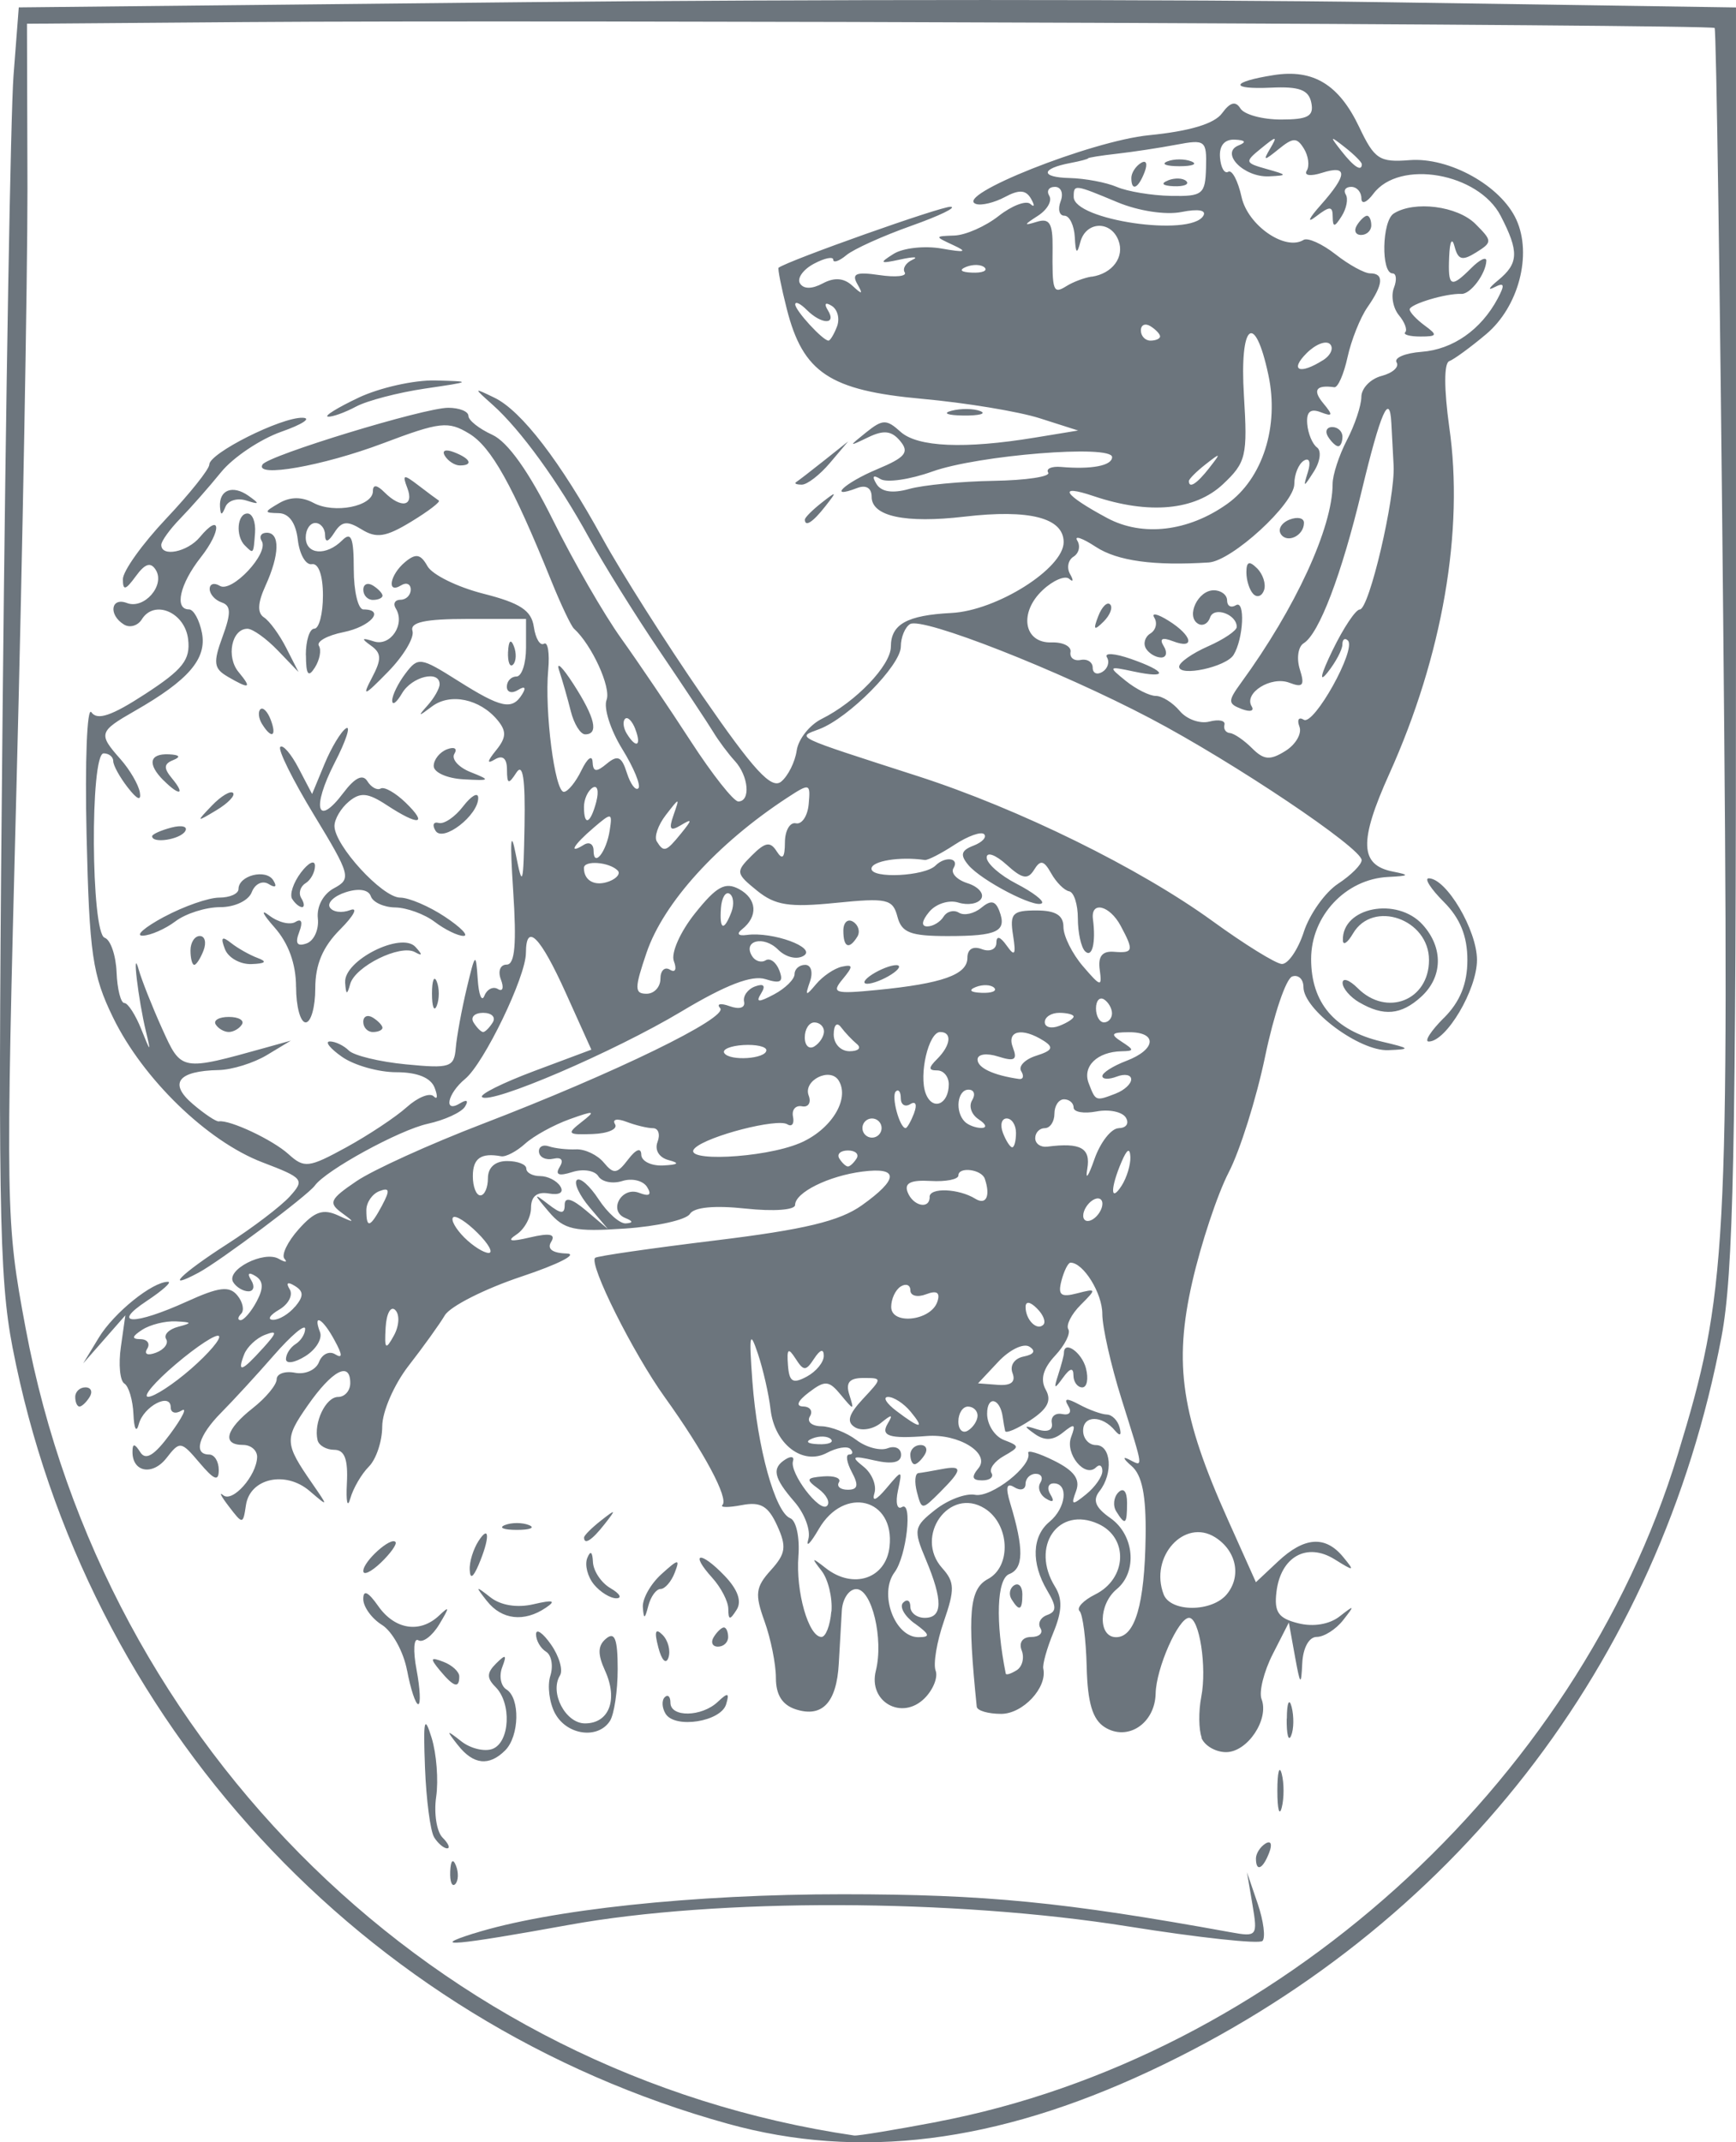 <?xml version="1.0" encoding="UTF-8" standalone="no"?>
<!-- Created with Inkscape (http://www.inkscape.org/) -->

<svg
   xmlns:dc="http://purl.org/dc/elements/1.1/"
   xmlns:cc="http://creativecommons.org/ns#"
   xmlns:rdf="http://www.w3.org/1999/02/22-rdf-syntax-ns#"
   xmlns:svg="http://www.w3.org/2000/svg"
   xmlns="http://www.w3.org/2000/svg"
   xmlns:sodipodi="http://sodipodi.sourceforge.net/DTD/sodipodi-0.dtd"
   xmlns:inkscape="http://www.inkscape.org/namespaces/inkscape"
   width="10.16mm"
   height="12.535mm"
   viewBox="0 0 36 44.416"
   id="svg4770"
   version="1.1"
   inkscape:version="0.91 r13725"
   sodipodi:docname="ic-ratmerice.svg">
  <defs
     id="defs4772" />
  <sodipodi:namedview
     id="base"
     pagecolor="#ffffff"
     bordercolor="#666666"
     borderopacity="1.0"
     inkscape:pageopacity="0.0"
     inkscape:pageshadow="2"
     inkscape:zoom="0.35"
     inkscape:cx="1195.8572"
     inkscape:cy="-989.22048"
     inkscape:document-units="px"
     inkscape:current-layer="layer1"
     showgrid="false"
     fit-margin-top="0"
     fit-margin-left="0"
     fit-margin-right="0"
     fit-margin-bottom="0"
     inkscape:window-width="1920"
     inkscape:window-height="1017"
     inkscape:window-x="-8"
     inkscape:window-y="-8"
     inkscape:window-maximized="1" />
  <g
     inkscape:label="Vrstva 1"
     inkscape:groupmode="layer"
     id="layer1"
     transform="translate(2078,501.274)">
    <path
       style="fill:#6c757d;fill-opacity:1"
       d="m -2062.906,-457.242 c -7.585,-2.101 -13.331,-8.336 -14.834,-16.094 -0.283,-1.46 -0.308,-3.077 -0.205,-13.31 0.064,-6.406 0.166,-12.284 0.225,-13.061 l 0.109,-1.414 10.489,-0.108 c 5.769,-0.06 13.781,-0.059 17.805,2e-4 l 7.317,0.109 0,12.989 c 0,10.759 -0.052,13.261 -0.301,14.576 -1.288,6.789 -5.567,12.281 -11.861,15.223 -3.192,1.492 -6.021,1.845 -8.744,1.09 z m 4.33,-0.039 c 7.006,-1.329 13.271,-6.969 15.368,-13.835 1.025,-3.356 1.069,-4.152 0.943,-17.297 -0.064,-6.721 -0.144,-12.247 -0.178,-12.281 -0.074,-0.074 -24.084,-0.171 -30.468,-0.122 l -4.53,0.034 0.01,3.435 c 0,1.889 -0.1,7.466 -0.228,12.394 -0.228,8.79 -0.224,9.002 0.189,11.212 1.636,8.748 8.537,15.473 17.185,16.743 0.07,0.01 0.841,-0.117 1.714,-0.282 z m -9.606,-3.904 c 1.572,-0.497 4.568,-0.816 7.665,-0.815 2.956,9.9e-4 4.584,0.16 8.035,0.787 0.55,0.1 0.565,0.081 0.455,-0.57 l -0.114,-0.673 0.222,0.65 c 0.122,0.358 0.166,0.706 0.099,0.774 -0.068,0.068 -1.323,-0.068 -2.79,-0.302 -3.615,-0.576 -8.522,-0.589 -11.598,-0.03 -2.34,0.425 -2.923,0.478 -1.975,0.178 z m -0.482,-1.287 c 0.01,-0.232 0.057,-0.279 0.12,-0.12 0.057,0.144 0.05,0.315 -0.016,0.382 -0.066,0.066 -0.113,-0.051 -0.104,-0.261 z m 16.709,-0.27 c 0,-0.103 0.089,-0.242 0.197,-0.309 0.113,-0.07 0.146,0.01 0.078,0.187 -0.132,0.345 -0.275,0.408 -0.275,0.122 z m -17.043,-0.441 c -0.078,-0.127 -0.163,-0.776 -0.189,-1.443 -0.038,-0.998 -0.014,-1.107 0.138,-0.616 0.101,0.329 0.144,0.878 0.094,1.221 -0.05,0.343 0.01,0.724 0.132,0.846 0.122,0.122 0.165,0.223 0.095,0.223 -0.07,0 -0.192,-0.104 -0.27,-0.23 z m 17.487,-0.964 c 0,-0.383 0.041,-0.54 0.091,-0.348 0.05,0.192 0.05,0.505 0,0.697 -0.05,0.192 -0.091,0.035 -0.091,-0.348 z m -16.995,-0.946 c -0.247,-0.315 -0.24,-0.323 0.073,-0.077 0.19,0.149 0.481,0.219 0.647,0.156 0.36,-0.138 0.399,-0.946 0.062,-1.283 -0.186,-0.186 -0.183,-0.294 0.012,-0.488 0.201,-0.199 0.226,-0.184 0.126,0.079 -0.069,0.181 -0.029,0.387 0.088,0.46 0.286,0.177 0.27,0.966 -0.026,1.263 -0.334,0.334 -0.662,0.298 -0.981,-0.11 z m 15.427,-0.153 c -0.064,-0.166 -0.068,-0.547 -0.01,-0.846 0.12,-0.617 -0.038,-1.639 -0.253,-1.639 -0.221,0 -0.682,1.042 -0.693,1.569 -0.014,0.622 -0.581,0.997 -1.056,0.698 -0.252,-0.159 -0.356,-0.505 -0.374,-1.253 -0.014,-0.568 -0.081,-1.088 -0.148,-1.155 -0.067,-0.067 0.079,-0.222 0.324,-0.344 0.659,-0.327 0.697,-1.175 0.065,-1.463 -0.831,-0.379 -1.415,0.468 -0.897,1.303 0.156,0.251 0.147,0.509 -0.032,0.943 -0.136,0.329 -0.231,0.668 -0.212,0.755 0.087,0.392 -0.422,0.938 -0.874,0.938 -0.27,0 -0.498,-0.067 -0.506,-0.149 -0.198,-1.943 -0.154,-2.441 0.234,-2.648 0.491,-0.263 0.449,-1.137 -0.069,-1.462 -0.734,-0.459 -1.472,0.579 -0.88,1.238 0.258,0.287 0.262,0.441 0.033,1.104 -0.147,0.424 -0.223,0.882 -0.171,1.02 0.053,0.137 -0.05,0.395 -0.228,0.573 -0.47,0.47 -1.173,0.075 -1.012,-0.568 0.166,-0.66 -0.082,-1.695 -0.405,-1.695 -0.151,0 -0.286,0.202 -0.3,0.448 -0.015,0.246 -0.043,0.74 -0.063,1.098 -0.045,0.805 -0.341,1.122 -0.886,0.949 -0.284,-0.09 -0.418,-0.299 -0.418,-0.653 0,-0.286 -0.106,-0.814 -0.236,-1.174 -0.204,-0.565 -0.186,-0.71 0.131,-1.06 0.31,-0.343 0.331,-0.487 0.131,-0.925 -0.186,-0.408 -0.343,-0.499 -0.735,-0.424 -0.274,0.052 -0.455,0.051 -0.4,-0.003 0.135,-0.135 -0.382,-1.102 -1.196,-2.235 -0.658,-0.916 -1.578,-2.757 -1.444,-2.889 0.036,-0.036 1.159,-0.198 2.495,-0.361 1.845,-0.225 2.575,-0.4 3.036,-0.728 0.768,-0.547 0.773,-0.796 0.016,-0.7 -0.703,0.089 -1.4,0.434 -1.4,0.693 0,0.104 -0.446,0.137 -1.023,0.075 -0.649,-0.07 -1.073,-0.029 -1.159,0.111 -0.075,0.122 -0.682,0.258 -1.348,0.303 -1.053,0.071 -1.26,0.025 -1.578,-0.349 -0.318,-0.374 -0.321,-0.395 -0.018,-0.161 0.275,0.213 0.348,0.216 0.348,0.015 0,-0.169 0.15,-0.128 0.448,0.125 l 0.448,0.379 -0.38,-0.449 c -0.209,-0.247 -0.328,-0.501 -0.265,-0.565 0.064,-0.064 0.268,0.116 0.453,0.399 0.186,0.283 0.439,0.508 0.564,0.499 0.156,-0.011 0.152,-0.046 -0.012,-0.112 -0.361,-0.147 -0.078,-0.662 0.287,-0.522 0.213,0.082 0.267,0.043 0.166,-0.12 -0.082,-0.133 -0.313,-0.189 -0.514,-0.125 -0.201,0.064 -0.425,0.019 -0.498,-0.1 -0.073,-0.118 -0.316,-0.157 -0.539,-0.086 -0.283,0.09 -0.362,0.058 -0.262,-0.105 0.088,-0.142 0.037,-0.209 -0.13,-0.171 -0.151,0.035 -0.285,-0.026 -0.299,-0.136 -0.013,-0.11 0.079,-0.164 0.205,-0.121 0.126,0.043 0.38,0.071 0.564,0.063 0.184,-0.008 0.443,0.115 0.574,0.273 0.206,0.248 0.275,0.239 0.505,-0.063 0.162,-0.213 0.269,-0.253 0.273,-0.102 0,0.137 0.208,0.238 0.454,0.226 0.319,-0.017 0.351,-0.049 0.111,-0.112 -0.196,-0.052 -0.291,-0.209 -0.228,-0.375 0.06,-0.157 0.018,-0.286 -0.094,-0.286 -0.112,0 -0.36,-0.06 -0.552,-0.133 -0.193,-0.074 -0.298,-0.052 -0.235,0.05 0.062,0.101 -0.147,0.193 -0.464,0.204 -0.523,0.019 -0.544,-0.004 -0.229,-0.25 0.302,-0.235 0.269,-0.243 -0.25,-0.057 -0.328,0.118 -0.743,0.346 -0.921,0.507 -0.178,0.161 -0.402,0.279 -0.498,0.261 -0.419,-0.077 -0.587,0.042 -0.587,0.413 0,0.219 0.07,0.398 0.156,0.398 0.086,0 0.157,-0.16 0.157,-0.356 0,-0.223 0.149,-0.356 0.398,-0.356 0.219,0 0.398,0.07 0.398,0.156 0,0.086 0.129,0.156 0.287,0.156 0.158,0 0.346,0.096 0.418,0.212 0.079,0.128 -0.016,0.187 -0.237,0.149 -0.244,-0.042 -0.369,0.057 -0.37,0.294 0,0.196 -0.135,0.445 -0.299,0.554 -0.212,0.141 -0.133,0.159 0.28,0.062 0.41,-0.096 0.536,-0.068 0.436,0.093 -0.09,0.145 0.026,0.233 0.319,0.241 0.253,0.007 -0.166,0.222 -0.931,0.477 -0.765,0.255 -1.482,0.618 -1.593,0.805 -0.111,0.187 -0.449,0.657 -0.75,1.044 -0.301,0.387 -0.548,0.953 -0.548,1.259 0,0.306 -0.125,0.68 -0.277,0.833 -0.152,0.152 -0.326,0.45 -0.385,0.661 -0.059,0.211 -0.091,0.071 -0.071,-0.312 0.026,-0.502 -0.046,-0.696 -0.262,-0.697 -0.164,-4e-4 -0.32,-0.09 -0.346,-0.2 -0.086,-0.36 0.169,-0.896 0.426,-0.896 0.139,0 0.252,-0.129 0.252,-0.288 0,-0.46 -0.373,-0.264 -0.881,0.463 -0.487,0.698 -0.482,0.789 0.091,1.617 0.34,0.492 0.34,0.494 -0.054,0.157 -0.5,-0.427 -1.236,-0.263 -1.319,0.294 -0.06,0.402 -0.067,0.403 -0.353,0.029 -0.161,-0.21 -0.214,-0.315 -0.119,-0.235 0.192,0.162 0.694,-0.404 0.704,-0.793 0,-0.137 -0.128,-0.249 -0.292,-0.249 -0.445,0 -0.362,-0.32 0.199,-0.761 0.274,-0.215 0.498,-0.485 0.498,-0.6 0,-0.115 0.172,-0.176 0.382,-0.135 0.21,0.041 0.434,-0.06 0.496,-0.223 0.063,-0.163 0.213,-0.236 0.334,-0.161 0.157,0.097 0.155,0.015 -0.01,-0.286 -0.244,-0.457 -0.459,-0.579 -0.303,-0.173 0.053,0.137 -0.085,0.362 -0.305,0.499 -0.22,0.138 -0.401,0.165 -0.401,0.061 0,-0.104 0.09,-0.244 0.199,-0.312 0.11,-0.068 0.199,-0.21 0.199,-0.317 0,-0.107 -0.291,0.139 -0.647,0.547 -0.356,0.408 -0.849,0.944 -1.095,1.192 -0.471,0.475 -0.584,0.868 -0.249,0.868 0.11,0 0.199,0.144 0.199,0.321 0,0.245 -0.094,0.21 -0.398,-0.149 -0.383,-0.452 -0.409,-0.456 -0.684,-0.102 -0.291,0.376 -0.713,0.297 -0.707,-0.131 0,-0.174 0.046,-0.17 0.161,0.012 0.113,0.178 0.29,0.071 0.621,-0.377 0.255,-0.344 0.361,-0.563 0.237,-0.486 -0.124,0.077 -0.226,0.048 -0.226,-0.065 0,-0.319 -0.564,-0.024 -0.662,0.347 -0.05,0.188 -0.098,0.1 -0.111,-0.204 -0.013,-0.295 -0.098,-0.582 -0.189,-0.638 -0.091,-0.056 -0.124,-0.398 -0.072,-0.758 l 0.093,-0.656 -0.437,0.498 -0.437,0.498 0.324,-0.534 c 0.313,-0.515 1.113,-1.16 1.435,-1.157 0.086,8e-4 -0.112,0.179 -0.441,0.397 -0.757,0.501 -0.26,0.508 0.834,0.011 0.665,-0.302 0.877,-0.328 1.044,-0.127 0.115,0.139 0.15,0.311 0.078,0.383 -0.072,0.072 -0.074,0.131 -0.01,0.131 0.069,0 0.219,-0.174 0.332,-0.386 0.148,-0.276 0.141,-0.427 -0.024,-0.529 -0.143,-0.088 -0.176,-0.055 -0.088,0.087 0.078,0.126 0.052,0.23 -0.057,0.23 -0.11,0 -0.252,-0.085 -0.316,-0.189 -0.157,-0.255 0.635,-0.662 0.944,-0.485 0.135,0.077 0.188,0.077 0.119,-4e-4 -0.069,-0.078 0.063,-0.353 0.294,-0.612 0.329,-0.37 0.506,-0.431 0.823,-0.285 0.341,0.158 0.353,0.15 0.077,-0.051 -0.289,-0.211 -0.256,-0.285 0.299,-0.661 0.343,-0.233 1.52,-0.768 2.615,-1.188 2.75,-1.056 5.106,-2.204 4.927,-2.4 -0.082,-0.09 0.01,-0.108 0.197,-0.04 0.202,0.072 0.326,0.034 0.299,-0.093 -0.026,-0.119 0.077,-0.262 0.229,-0.317 0.18,-0.066 0.224,-0.015 0.125,0.144 -0.118,0.19 -0.057,0.194 0.271,0.019 0.232,-0.124 0.422,-0.312 0.422,-0.418 0,-0.106 0.099,-0.192 0.22,-0.192 0.123,0 0.167,0.153 0.099,0.348 -0.105,0.302 -0.088,0.309 0.129,0.05 0.138,-0.164 0.377,-0.326 0.532,-0.36 0.236,-0.051 0.239,-0.01 0.017,0.259 -0.239,0.288 -0.168,0.31 0.713,0.224 1.351,-0.132 1.874,-0.317 1.874,-0.665 0,-0.182 0.116,-0.252 0.299,-0.182 0.164,0.063 0.3,0.005 0.302,-0.128 0,-0.157 0.078,-0.137 0.215,0.056 0.167,0.236 0.195,0.191 0.131,-0.216 -0.071,-0.451 -0.012,-0.514 0.482,-0.514 0.4,0 0.563,0.099 0.563,0.343 0,0.189 0.182,0.554 0.404,0.813 0.371,0.432 0.399,0.438 0.348,0.072 -0.038,-0.275 0.052,-0.39 0.293,-0.371 0.406,0.032 0.419,-0.021 0.142,-0.538 -0.23,-0.429 -0.626,-0.523 -0.575,-0.136 0.063,0.487 -0.017,0.811 -0.164,0.663 -0.082,-0.082 -0.149,-0.388 -0.149,-0.68 0,-0.292 -0.081,-0.545 -0.181,-0.563 -0.1,-0.018 -0.267,-0.185 -0.372,-0.372 -0.152,-0.271 -0.224,-0.286 -0.354,-0.075 -0.131,0.212 -0.246,0.191 -0.574,-0.107 -0.226,-0.204 -0.41,-0.27 -0.41,-0.147 0,0.124 0.277,0.368 0.616,0.543 0.339,0.175 0.577,0.357 0.53,0.404 -0.122,0.122 -1.259,-0.468 -1.528,-0.793 -0.173,-0.208 -0.148,-0.301 0.107,-0.399 0.183,-0.07 0.282,-0.177 0.222,-0.238 -0.061,-0.061 -0.338,0.038 -0.615,0.22 -0.278,0.182 -0.554,0.323 -0.615,0.315 -0.52,-0.076 -1.106,0.02 -1.106,0.181 0,0.211 1.107,0.156 1.328,-0.066 0.2,-0.2 0.503,-0.158 0.373,0.053 -0.063,0.102 0.068,0.242 0.29,0.313 0.222,0.07 0.35,0.215 0.285,0.321 -0.066,0.106 -0.278,0.142 -0.473,0.081 -0.195,-0.062 -0.466,0.024 -0.605,0.191 -0.157,0.189 -0.172,0.303 -0.04,0.303 0.116,0 0.268,-0.091 0.337,-0.202 0.069,-0.111 0.212,-0.148 0.319,-0.082 0.107,0.066 0.314,0.02 0.461,-0.101 0.2,-0.166 0.294,-0.15 0.376,0.063 0.163,0.426 -0.035,0.522 -1.068,0.522 -0.776,0 -0.958,-0.07 -1.045,-0.403 -0.096,-0.365 -0.216,-0.392 -1.279,-0.285 -0.967,0.097 -1.255,0.052 -1.634,-0.255 -0.44,-0.357 -0.445,-0.389 -0.109,-0.725 0.282,-0.282 0.385,-0.299 0.519,-0.088 0.119,0.188 0.168,0.134 0.17,-0.184 0,-0.246 0.104,-0.426 0.228,-0.398 0.124,0.027 0.243,-0.152 0.265,-0.399 0.039,-0.433 0.023,-0.437 -0.45,-0.128 -1.446,0.947 -2.559,2.174 -2.912,3.209 -0.252,0.74 -0.253,0.852 0,0.852 0.158,0 0.287,-0.14 0.287,-0.31 0,-0.171 0.089,-0.256 0.197,-0.189 0.111,0.069 0.147,-0.008 0.082,-0.177 -0.064,-0.166 0.131,-0.606 0.439,-0.992 0.445,-0.557 0.624,-0.656 0.911,-0.503 0.374,0.2 0.402,0.567 0.063,0.835 -0.119,0.094 -0.079,0.141 0.099,0.117 0.536,-0.073 1.455,0.262 1.181,0.431 -0.142,0.088 -0.373,0.032 -0.533,-0.128 -0.298,-0.298 -0.738,-0.186 -0.538,0.136 0.064,0.104 0.191,0.143 0.281,0.087 0.091,-0.056 0.218,0.038 0.284,0.209 0.092,0.24 0.026,0.281 -0.288,0.181 -0.281,-0.089 -0.82,0.118 -1.741,0.67 -1.399,0.838 -3.969,1.941 -4.136,1.774 -0.054,-0.054 0.434,-0.296 1.085,-0.54 l 1.182,-0.442 -0.528,-1.171 c -0.533,-1.181 -0.826,-1.476 -0.829,-0.836 0,0.495 -0.868,2.288 -1.26,2.613 -0.372,0.308 -0.455,0.723 -0.101,0.504 0.137,-0.084 0.176,-0.055 0.097,0.072 -0.073,0.118 -0.42,0.278 -0.772,0.355 -0.591,0.13 -2.112,0.962 -2.342,1.282 -0.147,0.204 -1.971,1.57 -2.409,1.804 -0.736,0.394 -0.364,0.022 0.589,-0.59 0.532,-0.341 1.116,-0.786 1.299,-0.987 0.316,-0.349 0.289,-0.384 -0.566,-0.71 -1.144,-0.437 -2.477,-1.729 -3.097,-3.003 -0.428,-0.878 -0.491,-1.313 -0.549,-3.78 -0.036,-1.533 0.01,-2.68 0.1,-2.548 0.122,0.175 0.421,0.074 1.116,-0.379 0.782,-0.509 0.94,-0.709 0.89,-1.134 -0.065,-0.559 -0.701,-0.832 -0.96,-0.414 -0.083,0.134 -0.251,0.183 -0.372,0.107 -0.324,-0.2 -0.271,-0.573 0.063,-0.445 0.356,0.137 0.796,-0.366 0.599,-0.685 -0.106,-0.171 -0.222,-0.135 -0.415,0.129 -0.214,0.293 -0.268,0.305 -0.268,0.062 0,-0.168 0.403,-0.732 0.896,-1.254 0.493,-0.522 0.896,-1.027 0.896,-1.123 0,-0.235 1.487,-0.981 1.933,-0.97 0.196,0.005 0,0.136 -0.44,0.29 -0.438,0.155 -1,0.532 -1.248,0.837 -0.248,0.306 -0.629,0.738 -0.846,0.961 -0.217,0.223 -0.395,0.469 -0.395,0.548 0,0.258 0.543,0.148 0.8,-0.161 0.44,-0.531 0.458,-0.139 0.019,0.419 -0.434,0.552 -0.554,1.079 -0.245,1.079 0.097,0 0.218,0.221 0.27,0.49 0.102,0.536 -0.279,0.978 -1.391,1.614 -0.75,0.429 -0.764,0.476 -0.299,1.001 0.192,0.217 0.372,0.525 0.401,0.685 0.034,0.19 -0.052,0.157 -0.249,-0.096 -0.166,-0.213 -0.302,-0.459 -0.302,-0.548 0,-0.089 -0.09,-0.161 -0.199,-0.161 -0.284,0 -0.263,3.728 0.021,3.823 0.121,0.04 0.232,0.361 0.247,0.713 0.014,0.352 0.087,0.64 0.161,0.64 0.074,0 0.233,0.246 0.353,0.548 0.19,0.478 0.203,0.485 0.097,0.05 -0.162,-0.669 -0.295,-1.798 -0.153,-1.294 0.062,0.219 0.28,0.77 0.485,1.224 0.403,0.892 0.385,0.889 2.173,0.391 l 0.498,-0.139 -0.498,0.3 c -0.274,0.165 -0.722,0.304 -0.996,0.31 -0.846,0.017 -1.044,0.272 -0.543,0.701 0.244,0.209 0.489,0.372 0.543,0.363 0.224,-0.038 1.118,0.382 1.447,0.681 0.325,0.294 0.418,0.283 1.195,-0.142 0.463,-0.254 1.028,-0.629 1.255,-0.833 0.227,-0.204 0.478,-0.306 0.558,-0.226 0.08,0.08 0.089,-2e-5 0.021,-0.177 -0.08,-0.209 -0.36,-0.322 -0.795,-0.322 -0.369,0 -0.875,-0.143 -1.126,-0.319 -0.25,-0.175 -0.363,-0.319 -0.251,-0.319 0.112,0 0.289,0.085 0.393,0.189 0.104,0.104 0.637,0.233 1.185,0.286 0.913,0.089 0.999,0.061 1.032,-0.338 0.02,-0.24 0.122,-0.794 0.226,-1.232 0.178,-0.748 0.192,-0.76 0.229,-0.199 0.021,0.329 0.084,0.485 0.139,0.347 0.055,-0.138 0.182,-0.2 0.281,-0.139 0.099,0.061 0.127,-0.028 0.061,-0.198 -0.066,-0.173 -0.014,-0.309 0.119,-0.309 0.172,0 0.209,-0.424 0.135,-1.543 -0.068,-1.033 -0.05,-1.28 0.054,-0.747 0.141,0.716 0.159,0.656 0.182,-0.597 0.017,-0.965 -0.034,-1.302 -0.168,-1.095 -0.164,0.253 -0.194,0.244 -0.196,-0.061 0,-0.235 -0.09,-0.308 -0.252,-0.211 -0.169,0.102 -0.161,0.042 0.024,-0.187 0.216,-0.266 0.222,-0.398 0.032,-0.628 -0.366,-0.441 -0.981,-0.569 -1.36,-0.283 -0.287,0.217 -0.301,0.213 -0.09,-0.023 0.137,-0.153 0.249,-0.351 0.249,-0.438 0,-0.3 -0.577,-0.16 -0.78,0.189 -0.112,0.192 -0.203,0.259 -0.203,0.149 10e-5,-0.11 0.124,-0.362 0.275,-0.561 0.262,-0.346 0.31,-0.34 1.085,0.149 0.903,0.57 1.127,0.617 1.335,0.282 0.088,-0.142 0.055,-0.176 -0.088,-0.088 -0.126,0.078 -0.23,0.047 -0.23,-0.069 0,-0.116 0.09,-0.211 0.199,-0.211 0.11,0 0.199,-0.269 0.199,-0.597 l 0,-0.597 -1.216,0 c -0.881,0 -1.195,0.069 -1.139,0.249 0.043,0.137 -0.185,0.518 -0.506,0.846 -0.499,0.511 -0.547,0.529 -0.334,0.124 0.203,-0.385 0.199,-0.509 -0.021,-0.666 -0.208,-0.149 -0.194,-0.169 0.062,-0.087 0.344,0.11 0.655,-0.358 0.453,-0.683 -0.062,-0.1 -0.017,-0.181 0.099,-0.181 0.116,0 0.211,-0.095 0.211,-0.211 0,-0.116 -0.09,-0.155 -0.199,-0.088 -0.306,0.189 -0.236,-0.219 0.084,-0.484 0.222,-0.184 0.321,-0.165 0.462,0.087 0.099,0.177 0.621,0.434 1.161,0.571 0.764,0.194 0.995,0.347 1.045,0.688 0.035,0.241 0.13,0.398 0.21,0.349 0.08,-0.05 0.12,0.196 0.088,0.545 -0.078,0.852 0.137,2.526 0.324,2.526 0.082,0 0.247,-0.202 0.366,-0.448 0.119,-0.246 0.222,-0.325 0.23,-0.175 0.01,0.213 0.076,0.222 0.295,0.039 0.226,-0.187 0.309,-0.149 0.416,0.19 0.074,0.233 0.181,0.377 0.239,0.32 0.057,-0.057 -0.094,-0.425 -0.336,-0.816 -0.242,-0.392 -0.388,-0.849 -0.324,-1.016 0.099,-0.257 -0.306,-1.142 -0.676,-1.478 -0.06,-0.055 -0.273,-0.503 -0.472,-0.996 -0.801,-1.979 -1.241,-2.768 -1.7,-3.047 -0.437,-0.265 -0.603,-0.247 -1.792,0.202 -1.247,0.47 -2.668,0.719 -2.494,0.438 0.116,-0.188 3.35,-1.176 3.85,-1.176 0.23,0 0.419,0.075 0.419,0.167 0,0.092 0.222,0.268 0.494,0.392 0.322,0.147 0.76,0.763 1.262,1.774 0.422,0.852 1.057,1.952 1.41,2.445 0.353,0.493 1.005,1.456 1.448,2.14 0.444,0.684 0.886,1.244 0.983,1.244 0.26,0 0.215,-0.527 -0.072,-0.84 -0.137,-0.149 -0.339,-0.42 -0.448,-0.601 -0.11,-0.181 -0.612,-0.939 -1.117,-1.684 -0.505,-0.745 -1.163,-1.803 -1.463,-2.35 -0.629,-1.149 -1.415,-2.232 -1.994,-2.749 -0.402,-0.359 -0.402,-0.359 0.037,-0.147 0.561,0.272 1.364,1.317 2.248,2.928 0.383,0.698 1.314,2.165 2.068,3.258 1.064,1.543 1.429,1.94 1.631,1.773 0.143,-0.118 0.287,-0.408 0.321,-0.644 0.034,-0.236 0.267,-0.53 0.517,-0.655 0.709,-0.352 1.436,-1.111 1.436,-1.499 0,-0.465 0.335,-0.651 1.256,-0.698 0.94,-0.048 2.327,-0.924 2.327,-1.468 0,-0.504 -0.708,-0.687 -2.057,-0.529 -1.228,0.143 -1.925,-0.006 -1.925,-0.412 0,-0.182 -0.116,-0.252 -0.299,-0.182 -0.634,0.243 -0.261,-0.108 0.415,-0.39 0.584,-0.244 0.671,-0.35 0.477,-0.583 -0.178,-0.215 -0.341,-0.234 -0.663,-0.079 -0.413,0.199 -0.414,0.196 -0.043,-0.102 0.341,-0.273 0.421,-0.275 0.713,-0.011 0.351,0.317 1.33,0.36 2.786,0.12 l 0.896,-0.147 -0.796,-0.254 c -0.438,-0.14 -1.537,-0.321 -2.442,-0.403 -1.915,-0.174 -2.468,-0.542 -2.804,-1.865 -0.115,-0.453 -0.191,-0.837 -0.17,-0.853 0.214,-0.155 3.374,-1.275 3.567,-1.264 0.14,0.008 -0.226,0.186 -0.815,0.395 -0.589,0.209 -1.193,0.482 -1.344,0.607 -0.15,0.125 -0.274,0.168 -0.274,0.096 0,-0.072 -0.182,-0.034 -0.404,0.085 -0.222,0.119 -0.351,0.301 -0.286,0.406 0.074,0.12 0.248,0.12 0.473,-6e-4 0.241,-0.129 0.439,-0.113 0.614,0.049 0.205,0.189 0.226,0.182 0.102,-0.036 -0.123,-0.216 -0.024,-0.256 0.458,-0.185 0.338,0.05 0.575,0.025 0.525,-0.056 -0.05,-0.08 0.022,-0.198 0.16,-0.261 0.138,-0.063 0.026,-0.067 -0.248,-0.007 -0.43,0.093 -0.449,0.077 -0.142,-0.116 0.196,-0.123 0.644,-0.172 0.996,-0.11 0.489,0.086 0.546,0.07 0.241,-0.071 -0.39,-0.181 -0.39,-0.185 0.023,-0.199 0.232,-0.008 0.645,-0.19 0.919,-0.406 0.274,-0.215 0.569,-0.327 0.656,-0.249 0.087,0.079 0.093,0.031 0.015,-0.107 -0.106,-0.185 -0.246,-0.195 -0.541,-0.037 -0.218,0.117 -0.488,0.182 -0.599,0.145 -0.492,-0.164 2.385,-1.308 3.587,-1.426 0.841,-0.083 1.354,-0.237 1.513,-0.454 0.17,-0.232 0.282,-0.261 0.382,-0.1 0.078,0.126 0.457,0.229 0.841,0.229 0.56,0 0.686,-0.069 0.629,-0.348 -0.054,-0.267 -0.248,-0.34 -0.83,-0.313 -0.876,0.041 -0.846,-0.119 0.049,-0.26 0.822,-0.13 1.355,0.195 1.775,1.079 0.316,0.666 0.419,0.733 1.043,0.684 0.824,-0.065 1.895,0.531 2.215,1.234 0.331,0.726 0.046,1.809 -0.626,2.374 -0.321,0.27 -0.665,0.522 -0.766,0.56 -0.111,0.042 -0.108,0.58 0,1.363 0.311,2.142 -0.138,4.743 -1.242,7.192 -0.634,1.405 -0.615,1.893 0.077,2.028 0.357,0.07 0.339,0.089 -0.105,0.111 -0.878,0.044 -1.594,0.808 -1.594,1.701 0,0.909 0.488,1.481 1.459,1.711 0.606,0.143 0.62,0.16 0.139,0.179 -0.596,0.023 -1.757,-0.841 -1.757,-1.308 0,-0.164 -0.105,-0.263 -0.233,-0.22 -0.128,0.043 -0.381,0.789 -0.562,1.659 -0.181,0.87 -0.521,1.952 -0.756,2.405 -0.234,0.453 -0.574,1.477 -0.756,2.275 -0.387,1.701 -0.226,2.772 0.739,4.922 l 0.582,1.298 0.456,-0.428 c 0.546,-0.513 0.982,-0.545 1.351,-0.098 0.25,0.303 0.235,0.307 -0.175,0.051 -0.576,-0.358 -1.119,-0.054 -1.206,0.677 -0.05,0.418 0.039,0.546 0.451,0.649 0.313,0.079 0.648,0.023 0.859,-0.142 0.313,-0.245 0.32,-0.238 0.073,0.077 -0.15,0.192 -0.397,0.348 -0.548,0.348 -0.16,0 -0.285,0.228 -0.3,0.548 -0.023,0.479 -0.042,0.46 -0.152,-0.149 l -0.126,-0.697 -0.335,0.657 c -0.184,0.362 -0.288,0.78 -0.231,0.93 0.162,0.421 -0.292,1.1 -0.736,1.1 -0.219,0 -0.45,-0.136 -0.513,-0.302 z m -3.734,-1.809 c -0.063,-0.164 0.018,-0.279 0.197,-0.279 0.167,0 0.254,-0.082 0.192,-0.182 -0.062,-0.1 0,-0.223 0.138,-0.273 0.2,-0.072 0.201,-0.174 0,-0.512 -0.333,-0.565 -0.314,-1.121 0.05,-1.422 0.344,-0.285 0.4,-0.796 0.088,-0.796 -0.116,0 -0.147,0.103 -0.069,0.23 0.089,0.144 0.054,0.176 -0.091,0.086 -0.128,-0.079 -0.181,-0.227 -0.118,-0.329 0.063,-0.102 0.02,-0.185 -0.096,-0.185 -0.116,0 -0.211,0.095 -0.211,0.211 0,0.116 -0.104,0.147 -0.231,0.068 -0.163,-0.101 -0.188,-0.003 -0.085,0.337 0.284,0.937 0.278,1.347 -0.021,1.462 -0.259,0.099 -0.29,0.99 -0.073,2.065 0.01,0.034 0.108,0.002 0.225,-0.07 0.117,-0.072 0.165,-0.257 0.106,-0.41 z m -0.21,-1.061 c -0.063,-0.102 -0.038,-0.232 0.055,-0.29 0.093,-0.058 0.169,0.026 0.169,0.185 0,0.336 -0.063,0.365 -0.224,0.105 z m -3.735,0.256 c 0.024,-0.29 -0.069,-0.671 -0.205,-0.846 -0.219,-0.281 -0.208,-0.287 0.088,-0.055 0.569,0.445 1.246,0.219 1.321,-0.442 0.115,-1.007 -0.942,-1.273 -1.466,-0.37 -0.175,0.301 -0.273,0.398 -0.218,0.215 0.055,-0.183 -0.074,-0.532 -0.286,-0.777 -0.436,-0.502 -0.477,-0.702 -0.182,-0.885 0.112,-0.069 0.18,-0.052 0.151,0.038 -0.079,0.243 0.555,1.079 0.705,0.929 0.071,-0.071 -0.01,-0.23 -0.18,-0.354 -0.267,-0.195 -0.252,-0.229 0.107,-0.257 0.228,-0.017 0.372,0.038 0.32,0.123 -0.052,0.085 0.03,0.154 0.184,0.154 0.209,0 0.23,-0.092 0.084,-0.365 -0.107,-0.201 -0.133,-0.365 -0.056,-0.365 0.077,0 0.088,-0.052 0.024,-0.116 -0.064,-0.064 -0.281,-0.027 -0.484,0.081 -0.503,0.269 -1.088,-0.181 -1.17,-0.901 -0.035,-0.307 -0.153,-0.827 -0.263,-1.156 -0.167,-0.498 -0.185,-0.404 -0.114,0.57 0.102,1.382 0.473,2.722 0.786,2.843 0.123,0.047 0.199,0.4 0.169,0.783 -0.058,0.739 0.21,1.678 0.478,1.678 0.088,0 0.18,-0.237 0.204,-0.527 z m 1.724,0.245 c -0.212,-0.155 -0.319,-0.349 -0.237,-0.431 0.082,-0.082 0.149,-0.044 0.149,0.083 0,0.128 0.134,0.232 0.299,0.232 0.372,0 0.379,-0.361 0.022,-1.21 -0.261,-0.62 -0.249,-0.68 0.199,-1.033 0.262,-0.206 0.632,-0.345 0.822,-0.308 0.337,0.065 1.19,-0.604 1.103,-0.865 -0.024,-0.072 0.218,-6e-4 0.538,0.159 0.417,0.208 0.545,0.385 0.454,0.629 -0.111,0.296 -0.084,0.304 0.209,0.066 0.185,-0.15 0.336,-0.367 0.336,-0.481 0,-0.114 -0.059,-0.149 -0.131,-0.077 -0.229,0.229 -0.647,-0.279 -0.517,-0.627 0.102,-0.273 0.072,-0.291 -0.168,-0.096 -0.206,0.167 -0.379,0.176 -0.585,0.031 -0.241,-0.17 -0.231,-0.187 0.054,-0.095 0.21,0.067 0.327,0.016 0.299,-0.131 -0.026,-0.133 0.071,-0.217 0.216,-0.187 0.151,0.031 0.205,-0.041 0.125,-0.169 -0.099,-0.161 -0.033,-0.168 0.234,-0.025 0.205,0.11 0.46,0.201 0.567,0.204 0.107,0.003 0.226,0.123 0.264,0.269 0.043,0.163 0.01,0.187 -0.095,0.065 -0.267,-0.323 -0.662,-0.323 -0.662,0 0,0.164 0.119,0.299 0.266,0.299 0.316,0 0.362,0.59 0.074,0.955 -0.148,0.188 -0.087,0.34 0.226,0.559 0.497,0.348 0.565,1.113 0.131,1.473 -0.38,0.315 -0.389,0.996 -0.013,0.996 0.393,0 0.592,-0.679 0.612,-2.091 0.012,-0.847 -0.073,-1.271 -0.291,-1.458 -0.169,-0.145 -0.196,-0.207 -0.059,-0.138 0.309,0.156 0.319,0.244 -0.152,-1.259 -0.218,-0.694 -0.396,-1.485 -0.396,-1.756 0,-0.43 -0.393,-1.063 -0.659,-1.063 -0.05,0 -0.134,0.168 -0.188,0.373 -0.078,0.299 -0.014,0.351 0.325,0.263 0.404,-0.105 0.407,-0.094 0.073,0.24 -0.193,0.193 -0.308,0.42 -0.256,0.504 0.052,0.084 -0.071,0.331 -0.274,0.548 -0.25,0.269 -0.312,0.494 -0.194,0.706 0.127,0.226 0.039,0.398 -0.322,0.635 -0.273,0.179 -0.507,0.278 -0.52,0.221 -0.014,-0.057 -0.036,-0.186 -0.05,-0.287 -0.054,-0.397 -0.324,-0.456 -0.324,-0.071 0,0.226 0.157,0.47 0.348,0.544 0.331,0.127 0.331,0.144 0,0.332 -0.194,0.109 -0.31,0.267 -0.258,0.352 0.052,0.085 -0.034,0.154 -0.192,0.154 -0.208,0 -0.23,-0.069 -0.078,-0.252 0.256,-0.308 -0.407,-0.721 -1.072,-0.668 -0.773,0.062 -0.964,8e-4 -0.809,-0.258 0.117,-0.195 0.086,-0.198 -0.144,-0.011 -0.162,0.131 -0.403,0.17 -0.536,0.088 -0.178,-0.11 -0.135,-0.265 0.164,-0.586 0.405,-0.434 0.405,-0.436 0.01,-0.436 -0.29,0 -0.37,0.096 -0.29,0.348 0.104,0.329 0.094,0.33 -0.174,0.005 -0.25,-0.303 -0.328,-0.31 -0.663,-0.056 -0.237,0.179 -0.282,0.29 -0.119,0.294 0.143,0.003 0.205,0.096 0.138,0.205 -0.068,0.11 0.039,0.202 0.237,0.205 0.198,0.003 0.526,0.132 0.728,0.285 0.202,0.153 0.493,0.23 0.647,0.171 0.154,-0.059 0.279,0.002 0.279,0.135 0,0.161 -0.182,0.201 -0.548,0.118 -0.466,-0.106 -0.5,-0.086 -0.231,0.128 0.174,0.139 0.276,0.386 0.226,0.551 -0.056,0.186 0.037,0.148 0.246,-0.1 0.333,-0.395 0.336,-0.394 0.241,0.05 -0.053,0.247 -0.016,0.399 0.082,0.338 0.228,-0.141 0.098,1.018 -0.151,1.351 -0.33,0.441 0,1.346 0.493,1.346 0.255,0 0.241,-0.054 -0.071,-0.282 z m 4.182,-2.323 c -0.074,-0.119 -0.053,-0.297 0.045,-0.395 0.106,-0.106 0.179,-0.017 0.179,0.216 0,0.452 -0.037,0.482 -0.224,0.179 z m -4.133,-0.399 c -0.055,-0.209 -0.041,-0.387 0.031,-0.395 0.072,-0.008 0.287,-0.045 0.479,-0.082 0.445,-0.085 0.439,0.007 -0.031,0.477 -0.374,0.374 -0.381,0.374 -0.479,0 z m -0.137,-0.778 c 0,-0.11 0.095,-0.199 0.211,-0.199 0.116,0 0.155,0.09 0.088,0.199 -0.068,0.11 -0.163,0.199 -0.211,0.199 -0.048,0 -0.088,-0.09 -0.088,-0.199 z m 3.067,-1.659 c 0.065,-0.201 0.118,-0.402 0.118,-0.448 0,-0.272 0.369,-0.017 0.456,0.315 0.057,0.219 0.023,0.398 -0.076,0.398 -0.099,0 -0.182,-0.112 -0.183,-0.249 0,-0.169 -0.072,-0.153 -0.218,0.05 -0.179,0.248 -0.195,0.237 -0.097,-0.066 z m 3.495,4.555 c 0.309,-0.373 0.201,-0.903 -0.241,-1.182 -0.638,-0.402 -1.367,0.405 -1.068,1.184 0.143,0.372 1,0.371 1.309,-0.002 z m -8.209,-3.216 c -0.066,-0.066 -0.238,-0.073 -0.382,-0.016 -0.159,0.064 -0.112,0.111 0.12,0.12 0.21,0.009 0.328,-0.038 0.261,-0.105 z m 3.041,-0.489 c 0,-0.103 -0.09,-0.187 -0.199,-0.187 -0.11,0 -0.199,0.14 -0.199,0.31 0,0.171 0.09,0.255 0.199,0.187 0.11,-0.068 0.199,-0.207 0.199,-0.31 z m -1.394,-0.088 c -0.136,-0.164 -0.344,-0.299 -0.461,-0.299 -0.117,0 -0.039,0.132 0.174,0.292 0.499,0.378 0.597,0.38 0.287,0.006 z m -14.914,-0.884 c 0.368,-0.322 0.627,-0.627 0.575,-0.678 -0.053,-0.051 -0.454,0.21 -0.892,0.582 -0.438,0.371 -0.697,0.677 -0.575,0.678 0.122,0.002 0.523,-0.26 0.892,-0.582 z m 13.119,-0.268 c 0,-0.153 -0.075,-0.132 -0.199,0.057 -0.173,0.264 -0.218,0.264 -0.386,0.002 -0.152,-0.236 -0.184,-0.209 -0.158,0.134 0.026,0.349 0.1,0.394 0.389,0.239 0.196,-0.105 0.356,-0.3 0.354,-0.433 z m 3.914,0.357 c -0.06,-0.157 0.039,-0.304 0.232,-0.342 0.214,-0.043 0.257,-0.117 0.117,-0.205 -0.121,-0.076 -0.41,0.064 -0.642,0.311 l -0.422,0.45 0.41,0.031 c 0.275,0.021 0.376,-0.06 0.305,-0.244 z m -15.55,-0.508 c 0.302,-0.334 0.311,-0.385 0.046,-0.283 -0.177,0.068 -0.371,0.251 -0.431,0.407 -0.149,0.388 -0.049,0.356 0.384,-0.124 z m -2.002,-0.196 c -0.055,-0.09 0.057,-0.204 0.25,-0.255 0.298,-0.078 0.29,-0.095 -0.047,-0.112 -0.219,-0.011 -0.533,0.067 -0.697,0.173 -0.217,0.14 -0.227,0.194 -0.038,0.196 0.143,0.002 0.206,0.092 0.139,0.2 -0.07,0.113 0.01,0.146 0.186,0.079 0.169,-0.065 0.262,-0.192 0.207,-0.281 z m 4.753,-0.601 c -0.094,-0.094 -0.184,0.067 -0.201,0.36 -0.027,0.455 0,0.479 0.17,0.17 0.111,-0.199 0.125,-0.436 0.031,-0.529 z m 13.306,-0.034 c -0.143,-0.143 -0.236,-0.155 -0.236,-0.03 0,0.266 0.235,0.501 0.368,0.368 0.057,-0.057 0,-0.209 -0.133,-0.338 z m -15.382,-0.039 c 0.178,-0.215 0.177,-0.316 -0.01,-0.429 -0.147,-0.091 -0.188,-0.064 -0.105,0.07 0.074,0.12 -0.024,0.31 -0.218,0.423 -0.194,0.113 -0.252,0.208 -0.128,0.211 0.123,0.003 0.329,-0.12 0.458,-0.275 z m 13.316,-0.099 c 0.064,-0.193 -0.01,-0.241 -0.233,-0.156 -0.179,0.069 -0.326,0.033 -0.326,-0.08 0,-0.113 -0.09,-0.149 -0.199,-0.082 -0.11,0.068 -0.199,0.258 -0.199,0.424 0,0.382 0.826,0.29 0.957,-0.107 z m -9.535,-1.428 c -0.228,-0.228 -0.456,-0.373 -0.507,-0.322 -0.051,0.051 0.053,0.237 0.23,0.415 0.177,0.177 0.406,0.322 0.507,0.322 0.102,0 0,-0.187 -0.23,-0.415 z m -1.977,-0.576 c 0.165,-0.309 0.152,-0.371 -0.059,-0.29 -0.148,0.057 -0.27,0.234 -0.27,0.394 0,0.39 0.078,0.365 0.33,-0.104 z m 14.935,-0.028 c 0,-0.11 -0.09,-0.144 -0.199,-0.076 -0.11,0.068 -0.199,0.213 -0.199,0.322 0,0.11 0.09,0.144 0.199,0.076 0.11,-0.068 0.199,-0.213 0.199,-0.322 z m -3.584,-0.142 c 0,-0.199 0.605,-0.175 0.949,0.038 0.225,0.139 0.318,-0.058 0.196,-0.415 -0.067,-0.196 -0.547,-0.256 -0.547,-0.069 0,0.082 -0.26,0.134 -0.578,0.115 -0.409,-0.024 -0.548,0.043 -0.476,0.231 0.112,0.291 0.458,0.366 0.458,0.1 z m 4.164,-0.83 c -0.01,-0.197 -0.069,-0.163 -0.182,0.1 -0.235,0.547 -0.235,0.862 0,0.498 0.106,-0.164 0.188,-0.433 0.182,-0.597 z m -0.241,-0.597 c 0.155,0 0.221,-0.098 0.147,-0.218 -0.074,-0.12 -0.348,-0.177 -0.609,-0.127 -0.261,0.05 -0.474,0.013 -0.474,-0.081 0,-0.094 -0.09,-0.171 -0.199,-0.171 -0.11,0 -0.199,0.134 -0.199,0.299 0,0.164 -0.09,0.299 -0.199,0.299 -0.11,0 -0.199,0.093 -0.199,0.208 0,0.114 0.112,0.193 0.249,0.176 0.695,-0.09 0.906,0.028 0.83,0.463 -0.043,0.246 0.023,0.157 0.147,-0.199 0.124,-0.356 0.352,-0.647 0.507,-0.647 z m -5.437,0.63 c 0.056,-0.091 -0.024,-0.166 -0.179,-0.166 -0.155,0 -0.235,0.075 -0.179,0.166 0.056,0.091 0.137,0.166 0.179,0.166 0.042,0 0.122,-0.075 0.179,-0.166 z m -1.187,-0.314 c 0.654,-0.273 1.055,-0.914 0.816,-1.302 -0.177,-0.286 -0.743,-0.003 -0.622,0.311 0.057,0.149 -0.01,0.249 -0.138,0.223 -0.133,-0.026 -0.217,0.071 -0.187,0.216 0.03,0.145 -0.023,0.216 -0.118,0.157 -0.21,-0.13 -1.654,0.242 -1.917,0.494 -0.305,0.292 1.421,0.212 2.167,-0.1 z m 4.493,-0.217 c 0,-0.164 -0.087,-0.299 -0.193,-0.299 -0.106,0 -0.141,0.134 -0.078,0.299 0.063,0.164 0.15,0.299 0.193,0.299 0.043,0 0.078,-0.134 0.078,-0.299 z m -2.787,-0.1 c 0,-0.11 -0.09,-0.199 -0.199,-0.199 -0.11,0 -0.199,0.09 -0.199,0.199 0,0.11 0.09,0.199 0.199,0.199 0.11,0 0.199,-0.09 0.199,-0.199 z m 0.673,-0.309 c 0.068,-0.177 0.035,-0.257 -0.078,-0.187 -0.108,0.067 -0.197,0.012 -0.197,-0.122 0,-0.134 -0.047,-0.197 -0.104,-0.14 -0.098,0.098 0.08,0.759 0.204,0.759 0.031,0 0.11,-0.139 0.176,-0.309 z m 1.342,0.129 c -0.151,-0.096 -0.213,-0.273 -0.138,-0.395 0.075,-0.122 0.042,-0.221 -0.074,-0.221 -0.233,0 -0.287,0.455 -0.078,0.664 0.073,0.073 0.23,0.131 0.348,0.13 0.119,-0.002 0.092,-0.081 -0.059,-0.177 z m -0.622,-0.728 c 0,-0.158 -0.107,-0.287 -0.239,-0.287 -0.186,0 -0.186,-0.053 0,-0.239 0.282,-0.282 0.312,-0.557 0.061,-0.557 -0.24,0 -0.448,0.888 -0.299,1.277 0.14,0.364 0.477,0.227 0.477,-0.194 z m 3.468,0.19 c 0.173,-0.067 0.315,-0.198 0.315,-0.292 0,-0.094 -0.134,-0.12 -0.299,-0.057 -0.164,0.063 -0.299,0.058 -0.299,-0.011 0,-0.069 0.224,-0.211 0.498,-0.315 0.62,-0.236 0.65,-0.598 0.05,-0.594 -0.362,0.002 -0.391,0.04 -0.149,0.196 0.265,0.172 0.265,0.194 0,0.199 -0.505,0.01 -0.817,0.313 -0.682,0.663 0.145,0.377 0.14,0.375 0.566,0.212 z m -1.966,-0.462 c -0.063,-0.102 0.078,-0.246 0.313,-0.32 0.335,-0.106 0.368,-0.173 0.152,-0.31 -0.447,-0.283 -0.772,-0.211 -0.637,0.141 0.098,0.256 0.036,0.294 -0.305,0.186 -0.242,-0.077 -0.428,-0.05 -0.428,0.062 0,0.173 0.329,0.327 0.858,0.403 0.089,0.013 0.11,-0.06 0.047,-0.162 z m -5.285,-0.434 c 0,-0.075 -0.215,-0.123 -0.479,-0.107 -0.263,0.016 -0.441,0.09 -0.394,0.165 0.107,0.174 0.873,0.123 0.873,-0.058 z m 1.195,-0.389 c 0,-0.103 -0.09,-0.187 -0.199,-0.187 -0.11,0 -0.199,0.14 -0.199,0.31 0,0.171 0.09,0.255 0.199,0.187 0.11,-0.068 0.199,-0.207 0.199,-0.31 z m 0.683,0.261 c -0.099,-0.082 -0.247,-0.239 -0.329,-0.348 -0.085,-0.114 -0.15,-0.05 -0.152,0.149 0,0.194 0.144,0.348 0.329,0.348 0.182,0 0.251,-0.067 0.152,-0.149 z m -7.552,-0.448 c 0.068,-0.11 -0.022,-0.199 -0.199,-0.199 -0.177,0 -0.267,0.09 -0.199,0.199 0.068,0.11 0.157,0.199 0.199,0.199 0.042,0 0.131,-0.09 0.199,-0.199 z m 12.046,-0.121 c 0,-0.043 -0.134,-0.078 -0.299,-0.078 -0.164,0 -0.299,0.087 -0.299,0.193 0,0.106 0.134,0.141 0.299,0.078 0.164,-0.063 0.299,-0.15 0.299,-0.193 z m 0.796,-0.067 c 0,-0.103 -0.075,-0.233 -0.166,-0.29 -0.091,-0.056 -0.166,0.028 -0.166,0.187 0,0.159 0.075,0.29 0.166,0.29 0.091,0 0.166,-0.084 0.166,-0.187 z m -2.443,-0.53 c -0.066,-0.066 -0.238,-0.073 -0.382,-0.016 -0.159,0.064 -0.112,0.111 0.12,0.12 0.21,0.009 0.328,-0.038 0.261,-0.105 z m 6.42,-1.158 c 0.123,-0.374 0.444,-0.824 0.712,-1 0.268,-0.176 0.488,-0.396 0.488,-0.489 0,-0.249 -2.656,-2.031 -4.38,-2.938 -1.892,-0.995 -4.734,-2.111 -4.985,-1.956 -0.105,0.065 -0.191,0.275 -0.191,0.466 0,0.389 -1.081,1.482 -1.692,1.712 -0.473,0.178 -0.569,0.132 2.039,0.973 2.103,0.678 4.604,1.909 6.124,3.012 0.657,0.477 1.3,0.875 1.428,0.884 0.128,0.009 0.335,-0.29 0.458,-0.664 z m -11.871,-0.408 c 0.062,-0.161 0.045,-0.334 -0.037,-0.384 -0.082,-0.051 -0.162,0.081 -0.178,0.292 -0.034,0.457 0.059,0.497 0.215,0.092 z m -2.357,-0.866 c -0.178,-0.178 -0.7,-0.217 -0.7,-0.052 0,0.267 0.232,0.389 0.526,0.276 0.158,-0.061 0.236,-0.162 0.174,-0.224 z m -0.165,-0.834 c 0.057,-0.37 0.04,-0.373 -0.337,-0.05 -0.42,0.36 -0.531,0.557 -0.197,0.35 0.11,-0.068 0.199,-0.013 0.199,0.121 0,0.364 0.267,0.029 0.335,-0.421 z m 1.482,0.063 c 0.233,-0.288 0.232,-0.312 -0.01,-0.166 -0.218,0.131 -0.252,0.083 -0.149,-0.211 0.131,-0.374 0.128,-0.374 -0.159,-0.003 -0.161,0.208 -0.246,0.454 -0.188,0.548 0.145,0.234 0.193,0.218 0.505,-0.167 z m -1.76,-0.659 c 0.057,-0.219 0.023,-0.348 -0.076,-0.287 -0.099,0.061 -0.18,0.241 -0.18,0.398 0,0.412 0.135,0.353 0.257,-0.112 z m 14.581,-1.553 c -0.055,-0.143 -0.014,-0.207 0.09,-0.143 0.209,0.129 1.096,-1.461 0.915,-1.642 -0.062,-0.062 -0.114,-0.026 -0.114,0.081 0,0.107 -0.138,0.368 -0.308,0.581 -0.183,0.23 -0.141,0.044 0.104,-0.46 0.226,-0.465 0.48,-0.846 0.565,-0.846 0.193,0 0.737,-2.316 0.701,-2.987 -0.015,-0.274 -0.035,-0.669 -0.047,-0.879 -0.034,-0.655 -0.223,-0.223 -0.614,1.403 -0.418,1.741 -0.884,2.966 -1.204,3.163 -0.116,0.071 -0.151,0.315 -0.08,0.541 0.106,0.333 0.065,0.386 -0.216,0.278 -0.381,-0.146 -0.953,0.214 -0.782,0.491 0.059,0.096 -0.035,0.12 -0.209,0.053 -0.287,-0.11 -0.288,-0.162 -0.01,-0.545 1.128,-1.547 1.897,-3.217 1.897,-4.12 0,-0.187 0.134,-0.597 0.297,-0.91 0.164,-0.314 0.298,-0.717 0.299,-0.895 6e-4,-0.179 0.189,-0.374 0.419,-0.435 0.23,-0.06 0.371,-0.186 0.312,-0.281 -0.058,-0.094 0.175,-0.193 0.519,-0.219 0.648,-0.049 1.231,-0.457 1.576,-1.102 0.156,-0.292 0.141,-0.344 -0.068,-0.236 -0.148,0.076 -0.112,0.01 0.08,-0.147 0.425,-0.349 0.435,-0.592 0.052,-1.333 -0.462,-0.893 -2.102,-1.179 -2.64,-0.46 -0.139,0.186 -0.249,0.228 -0.249,0.095 0,-0.13 -0.095,-0.237 -0.211,-0.237 -0.116,0 -0.167,0.071 -0.113,0.159 0.054,0.087 0.016,0.289 -0.085,0.448 -0.147,0.233 -0.183,0.236 -0.186,0.016 0,-0.229 -0.059,-0.23 -0.351,-0.006 -0.192,0.147 -0.147,0.04 0.1,-0.237 0.561,-0.632 0.569,-0.843 0.025,-0.67 -0.236,0.075 -0.374,0.055 -0.312,-0.046 0.061,-0.099 0.035,-0.305 -0.059,-0.457 -0.145,-0.235 -0.224,-0.233 -0.523,0.01 -0.308,0.25 -0.33,0.249 -0.176,-0.013 0.156,-0.264 0.134,-0.265 -0.187,-0.003 -0.346,0.281 -0.341,0.301 0.111,0.428 0.438,0.123 0.442,0.134 0.051,0.153 -0.521,0.024 -1.021,-0.485 -0.63,-0.642 0.169,-0.068 0.141,-0.109 -0.079,-0.119 -0.214,-0.01 -0.326,0.124 -0.307,0.369 0.016,0.211 0.093,0.345 0.171,0.297 0.078,-0.048 0.202,0.187 0.276,0.523 0.129,0.588 0.905,1.125 1.285,0.89 0.087,-0.054 0.385,0.08 0.662,0.297 0.277,0.218 0.601,0.396 0.72,0.396 0.292,0 0.274,0.229 -0.056,0.702 -0.15,0.216 -0.336,0.682 -0.413,1.035 -0.077,0.353 -0.2,0.634 -0.274,0.624 -0.38,-0.053 -0.457,0.059 -0.23,0.332 0.209,0.252 0.199,0.283 -0.055,0.185 -0.212,-0.081 -0.298,-0.006 -0.277,0.244 0.016,0.199 0.108,0.419 0.203,0.488 0.095,0.069 0.066,0.293 -0.065,0.498 -0.216,0.339 -0.227,0.34 -0.125,0.013 0.066,-0.209 0.03,-0.308 -0.084,-0.237 -0.108,0.067 -0.197,0.284 -0.197,0.483 0,0.41 -1.294,1.596 -1.774,1.627 -1.138,0.073 -1.896,-0.031 -2.342,-0.323 -0.282,-0.185 -0.455,-0.243 -0.385,-0.13 0.07,0.113 0.035,0.263 -0.078,0.333 -0.113,0.07 -0.145,0.233 -0.071,0.362 0.074,0.129 0.066,0.173 -0.018,0.098 -0.084,-0.075 -0.331,0.028 -0.548,0.231 -0.503,0.469 -0.396,1.106 0.183,1.087 0.236,-0.008 0.413,0.082 0.392,0.199 -0.021,0.118 0.074,0.191 0.211,0.164 0.137,-0.027 0.249,0.045 0.249,0.161 0,0.116 0.091,0.155 0.202,0.086 0.111,-0.069 0.153,-0.205 0.093,-0.302 -0.06,-0.098 0.162,-0.083 0.495,0.033 0.753,0.263 0.787,0.417 0.057,0.261 -0.524,-0.112 -0.531,-0.104 -0.161,0.195 0.213,0.172 0.493,0.312 0.623,0.312 0.13,0 0.353,0.141 0.496,0.312 0.143,0.172 0.419,0.271 0.615,0.22 0.196,-0.051 0.336,-0.021 0.312,0.066 -0.024,0.087 0.027,0.165 0.114,0.172 0.086,0.007 0.292,0.148 0.458,0.314 0.245,0.245 0.374,0.256 0.692,0.057 0.215,-0.134 0.346,-0.361 0.291,-0.504 z m -2.494,-1.245 c 0,-0.085 0.269,-0.274 0.597,-0.419 0.329,-0.145 0.597,-0.327 0.597,-0.403 0,-0.263 -0.474,-0.431 -0.553,-0.196 -0.043,0.13 -0.157,0.187 -0.252,0.128 -0.252,-0.156 0,-0.692 0.328,-0.692 0.152,0 0.277,0.095 0.277,0.211 0,0.116 0.082,0.16 0.182,0.099 0.197,-0.122 0.159,0.694 -0.048,1.03 -0.155,0.251 -1.129,0.46 -1.129,0.243 z m -0.688,-0.374 c -0.063,-0.102 -0.022,-0.243 0.091,-0.312 0.113,-0.07 0.15,-0.217 0.082,-0.327 -0.068,-0.11 0.065,-0.082 0.295,0.062 0.498,0.311 0.559,0.605 0.088,0.424 -0.223,-0.086 -0.284,-0.051 -0.187,0.106 0.079,0.128 0.054,0.233 -0.055,0.233 -0.11,0 -0.251,-0.083 -0.314,-0.185 z m -0.991,-0.669 c 0.075,-0.196 0.186,-0.307 0.247,-0.246 0.061,0.061 1e-4,0.222 -0.136,0.357 -0.197,0.195 -0.22,0.172 -0.111,-0.111 z m 3.218,-0.46 c -0.08,-0.08 -0.145,-0.283 -0.145,-0.45 0,-0.224 0.059,-0.246 0.222,-0.084 0.122,0.122 0.187,0.325 0.145,0.45 -0.042,0.126 -0.142,0.164 -0.222,0.084 z m 0.567,-1.249 c -0.062,-0.1 0.022,-0.233 0.185,-0.296 0.164,-0.063 0.297,-0.033 0.297,0.067 0,0.27 -0.354,0.437 -0.483,0.229 z m 0.981,-2.015 c -0.068,-0.11 -0.028,-0.199 0.088,-0.199 0.116,0 0.211,0.09 0.211,0.199 0,0.11 -0.039,0.199 -0.088,0.199 -0.048,0 -0.143,-0.09 -0.211,-0.199 z m 1.601,-2.165 c 0.049,-0.049 -0.01,-0.207 -0.131,-0.353 -0.121,-0.146 -0.168,-0.4 -0.104,-0.566 0.064,-0.166 0.051,-0.301 -0.028,-0.301 -0.242,-2e-4 -0.221,-1.085 0.024,-1.241 0.426,-0.271 1.322,-0.157 1.695,0.216 0.353,0.353 0.353,0.378 0.013,0.591 -0.285,0.178 -0.373,0.155 -0.445,-0.12 -0.053,-0.202 -0.099,-0.118 -0.113,0.206 -0.027,0.633 0.032,0.663 0.461,0.235 0.172,-0.172 0.311,-0.239 0.31,-0.149 -0.01,0.268 -0.327,0.696 -0.517,0.687 -0.314,-0.015 -1.073,0.213 -1.073,0.322 0,0.058 0.141,0.208 0.312,0.334 0.272,0.199 0.261,0.228 -0.09,0.228 -0.221,0 -0.362,-0.04 -0.314,-0.088 z m -1.003,-2.216 c 0.068,-0.11 0.163,-0.199 0.211,-0.199 0.048,0 0.088,0.09 0.088,0.199 0,0.11 -0.095,0.199 -0.211,0.199 -0.116,0 -0.155,-0.09 -0.088,-0.199 z m -14.963,10.444 c -0.065,-0.169 -0.161,-0.265 -0.213,-0.212 -0.052,0.052 -0.036,0.19 0.036,0.307 0.196,0.318 0.311,0.256 0.176,-0.095 z m 12.273,-4.668 c 0.737,-0.524 1.083,-1.609 0.855,-2.675 -0.285,-1.336 -0.6,-1.071 -0.507,0.428 0.077,1.252 0.045,1.387 -0.435,1.838 -0.581,0.545 -1.535,0.633 -2.684,0.246 -0.765,-0.258 -0.623,-0.03 0.285,0.456 0.732,0.392 1.681,0.28 2.486,-0.293 z m -4.844,-0.479 c 0.674,-0.011 1.184,-0.088 1.133,-0.17 -0.051,-0.082 0.07,-0.135 0.268,-0.118 0.633,0.055 1.057,-0.027 1.057,-0.204 0,-0.264 -2.778,-0.041 -3.728,0.299 -0.463,0.166 -0.947,0.236 -1.076,0.156 -0.153,-0.095 -0.181,-0.059 -0.081,0.104 0.101,0.163 0.333,0.198 0.678,0.101 0.288,-0.081 1.076,-0.157 1.75,-0.168 z m 4.474,-0.269 c 0.248,-0.316 0.241,-0.323 -0.075,-0.075 -0.192,0.15 -0.348,0.307 -0.348,0.348 0,0.164 0.164,0.058 0.424,-0.273 z m 2.358,-2.232 c 0.161,-0.102 0.226,-0.252 0.145,-0.334 -0.082,-0.082 -0.3,0.003 -0.485,0.188 -0.36,0.36 -0.144,0.452 0.34,0.145 z m -10.079,-0.698 c 0.062,-0.161 0.013,-0.354 -0.109,-0.429 -0.134,-0.083 -0.165,-0.046 -0.079,0.093 0.187,0.303 -0.134,0.296 -0.439,-0.009 -0.131,-0.131 -0.239,-0.183 -0.239,-0.114 0,0.127 0.573,0.751 0.69,0.751 0.035,0 0.115,-0.132 0.176,-0.292 z m 6.7,0.204 c 0,-0.048 -0.09,-0.143 -0.199,-0.211 -0.11,-0.068 -0.199,-0.028 -0.199,0.088 0,0.116 0.09,0.211 0.199,0.211 0.11,0 0.199,-0.04 0.199,-0.088 z m -1.417,-1.237 c 0.431,-0.065 0.685,-0.411 0.554,-0.753 -0.161,-0.42 -0.678,-0.397 -0.791,0.036 -0.068,0.262 -0.097,0.238 -0.114,-0.1 -0.013,-0.246 -0.11,-0.448 -0.216,-0.448 -0.106,0 -0.141,-0.134 -0.078,-0.299 0.063,-0.164 0.01,-0.299 -0.118,-0.299 -0.128,0 -0.18,0.084 -0.117,0.187 0.063,0.103 -0.043,0.289 -0.237,0.413 -0.297,0.191 -0.3,0.21 -0.021,0.124 0.262,-0.081 0.331,0.031 0.326,0.532 -0.01,0.915 0.012,0.973 0.288,0.801 0.137,-0.086 0.372,-0.174 0.524,-0.197 z m -2.22,-0.189 c -0.066,-0.066 -0.238,-0.073 -0.382,-0.016 -0.159,0.064 -0.112,0.111 0.12,0.12 0.21,0.009 0.328,-0.038 0.261,-0.105 z m 4.532,-1.071 c 0.074,-0.12 -0.099,-0.152 -0.45,-0.082 -0.327,0.066 -0.894,-0.021 -1.328,-0.202 -0.895,-0.374 -0.908,-0.376 -0.908,-0.111 0,0.48 2.414,0.835 2.686,0.395 z m 0.058,-0.999 c 0.016,-0.567 -0.016,-0.592 -0.617,-0.478 -0.349,0.066 -0.903,0.15 -1.231,0.187 -0.329,0.037 -0.597,0.08 -0.597,0.095 0,0.015 -0.165,0.059 -0.367,0.097 -0.619,0.117 -0.628,0.298 -0.015,0.312 0.319,0.008 0.76,0.091 0.979,0.185 0.219,0.094 0.721,0.177 1.115,0.185 0.663,0.013 0.718,-0.031 0.733,-0.584 z m -1.549,0.211 c 0,-0.103 0.089,-0.242 0.197,-0.309 0.113,-0.07 0.146,0.01 0.078,0.187 -0.132,0.345 -0.275,0.408 -0.275,0.122 z m 0.759,0.051 c 0.144,-0.058 0.316,-0.05 0.382,0.016 0.066,0.066 -0.051,0.113 -0.261,0.105 -0.232,-0.01 -0.279,-0.057 -0.12,-0.12 z m -0.012,-0.394 c 0.137,-0.055 0.361,-0.055 0.498,0 0.137,0.055 0.025,0.1 -0.249,0.1 -0.274,0 -0.386,-0.045 -0.249,-0.1 z m 4.032,0.057 c 0,-0.041 -0.157,-0.198 -0.348,-0.348 -0.316,-0.248 -0.323,-0.241 -0.075,0.075 0.26,0.332 0.424,0.437 0.424,0.273 z m -1.554,32.23 c 0,-0.329 0.049,-0.439 0.099,-0.245 0.05,0.194 0.047,0.463 -0.01,0.597 -0.055,0.135 -0.096,-0.024 -0.092,-0.352 z m -15.175,-0.107 c -0.119,-0.223 -0.164,-0.574 -0.099,-0.78 0.065,-0.206 0.025,-0.432 -0.089,-0.502 -0.114,-0.07 -0.207,-0.232 -0.207,-0.36 0,-0.127 0.14,-0.032 0.31,0.211 0.171,0.244 0.254,0.533 0.186,0.643 -0.219,0.354 0.115,0.993 0.519,0.993 0.502,0 0.689,-0.493 0.416,-1.093 -0.158,-0.347 -0.152,-0.522 0.024,-0.667 0.178,-0.147 0.238,0.013 0.238,0.632 0,0.456 -0.073,0.941 -0.161,1.078 -0.248,0.384 -0.895,0.295 -1.137,-0.157 z m 2.292,0.006 c -0.076,-0.123 -0.084,-0.278 -0.019,-0.343 0.066,-0.066 0.119,-0.015 0.119,0.113 0,0.308 0.648,0.297 0.981,-0.017 0.213,-0.201 0.246,-0.191 0.174,0.05 -0.109,0.361 -1.061,0.511 -1.255,0.197 z m -5.362,-0.899 c -0.072,-0.386 -0.306,-0.81 -0.52,-0.944 -0.214,-0.133 -0.388,-0.375 -0.388,-0.538 0,-0.198 0.102,-0.149 0.31,0.147 0.345,0.492 0.868,0.572 1.266,0.194 0.217,-0.206 0.217,-0.174 -10e-5,0.186 -0.144,0.239 -0.34,0.387 -0.434,0.329 -0.095,-0.058 -0.112,0.216 -0.037,0.61 0.074,0.394 0.09,0.716 0.035,0.716 -0.055,0 -0.159,-0.316 -0.231,-0.701 z m 0.681,-9e-5 c -0.21,-0.254 -0.198,-0.283 0.075,-0.178 0.18,0.069 0.327,0.205 0.327,0.303 0,0.256 -0.115,0.22 -0.402,-0.125 z m 4.53,-0.477 c -0.087,-0.331 -0.061,-0.409 0.087,-0.261 0.116,0.116 0.171,0.328 0.123,0.472 -0.05,0.149 -0.14,0.059 -0.21,-0.21 z m 1.149,-0.215 c 0.068,-0.11 0.163,-0.199 0.211,-0.199 0.048,0 0.088,0.09 0.088,0.199 0,0.11 -0.095,0.199 -0.211,0.199 -0.116,0 -0.155,-0.09 -0.088,-0.199 z m -4.704,-0.747 c -0.247,-0.315 -0.24,-0.323 0.073,-0.077 0.214,0.168 0.555,0.223 0.896,0.143 0.408,-0.095 0.473,-0.075 0.252,0.074 -0.448,0.303 -0.914,0.25 -1.22,-0.14 z m 3.234,0.13 c -0.013,-0.175 0.16,-0.483 0.384,-0.686 0.356,-0.323 0.391,-0.326 0.277,-0.031 -0.071,0.185 -0.203,0.337 -0.293,0.337 -0.09,0 -0.204,0.157 -0.254,0.348 -0.074,0.283 -0.095,0.289 -0.114,0.031 z m 1.772,0.035 c 0,-0.156 -0.152,-0.447 -0.334,-0.648 -0.477,-0.527 -0.247,-0.566 0.255,-0.043 0.276,0.287 0.363,0.532 0.252,0.707 -0.14,0.22 -0.17,0.218 -0.173,-0.015 z m -2.785,-0.507 c -0.133,-0.161 -0.196,-0.407 -0.14,-0.548 0.066,-0.165 0.108,-0.135 0.118,0.083 0.01,0.186 0.172,0.43 0.364,0.541 0.192,0.112 0.247,0.206 0.124,0.209 -0.123,0.003 -0.334,-0.125 -0.467,-0.286 z m -4.784,-0.281 c 0,-0.201 0.576,-0.718 0.668,-0.6 0.034,0.043 -0.103,0.235 -0.303,0.427 -0.201,0.192 -0.365,0.27 -0.365,0.174 z m 2.207,-0.024 c -0.01,-0.164 0.076,-0.433 0.182,-0.597 0.235,-0.364 0.235,-0.05 0,0.498 -0.113,0.263 -0.175,0.296 -0.182,0.1 z m 2.372,-0.672 c 0,-0.041 0.157,-0.198 0.348,-0.348 0.316,-0.248 0.323,-0.241 0.075,0.075 -0.26,0.332 -0.424,0.437 -0.424,0.273 z m -1.643,-0.256 c 0.137,-0.055 0.361,-0.055 0.498,0 0.137,0.055 0.025,0.1 -0.249,0.1 -0.274,0 -0.386,-0.045 -0.249,-0.1 z m -8.91,-2.656 c 0,-0.11 0.095,-0.199 0.211,-0.199 0.116,0 0.155,0.09 0.088,0.199 -0.068,0.11 -0.163,0.199 -0.211,0.199 -0.048,0 -0.088,-0.09 -0.088,-0.199 z m 28.381,-7.856 c 0.337,-0.337 0.489,-0.71 0.489,-1.204 0,-0.494 -0.151,-0.866 -0.489,-1.204 -0.269,-0.269 -0.41,-0.489 -0.313,-0.489 0.365,0 1.001,1.075 1.001,1.692 0,0.617 -0.636,1.692 -1.001,1.692 -0.097,0 0.044,-0.22 0.313,-0.489 z m -25.468,0.133 c -0.053,-0.086 0.069,-0.156 0.272,-0.156 0.203,0 0.326,0.07 0.272,0.156 -0.053,0.086 -0.176,0.156 -0.272,0.156 -0.097,0 -0.219,-0.07 -0.272,-0.156 z m 3.06,-0.054 c 0,-0.116 0.09,-0.155 0.199,-0.088 0.11,0.068 0.199,0.163 0.199,0.211 0,0.048 -0.09,0.088 -0.199,0.088 -0.11,0 -0.199,-0.095 -0.199,-0.211 z m -1.394,-0.722 c 0,-0.479 -0.156,-0.909 -0.448,-1.238 -0.246,-0.278 -0.295,-0.388 -0.108,-0.245 0.187,0.143 0.432,0.203 0.545,0.133 0.126,-0.078 0.156,0.003 0.077,0.209 -0.09,0.235 -0.045,0.307 0.152,0.237 0.154,-0.054 0.26,-0.288 0.234,-0.52 -0.027,-0.246 0.112,-0.506 0.336,-0.625 0.362,-0.194 0.341,-0.273 -0.415,-1.518 -0.439,-0.722 -0.754,-1.357 -0.7,-1.411 0.054,-0.054 0.225,0.144 0.379,0.439 l 0.281,0.537 0.258,-0.623 c 0.142,-0.343 0.343,-0.675 0.446,-0.739 0.103,-0.064 0,0.26 -0.239,0.72 -0.48,0.94 -0.361,1.341 0.183,0.619 0.239,-0.317 0.403,-0.397 0.498,-0.243 0.078,0.126 0.203,0.195 0.277,0.152 0.075,-0.043 0.308,0.09 0.519,0.295 0.471,0.458 0.27,0.484 -0.391,0.051 -0.396,-0.26 -0.55,-0.274 -0.789,-0.075 -0.164,0.136 -0.298,0.364 -0.298,0.506 0,0.402 0.992,1.484 1.362,1.485 0.182,8e-4 0.6,0.179 0.928,0.397 0.329,0.218 0.502,0.396 0.386,0.397 -0.116,7.9e-4 -0.385,-0.13 -0.597,-0.291 -0.212,-0.161 -0.581,-0.295 -0.818,-0.299 -0.237,-0.003 -0.465,-0.108 -0.507,-0.232 -0.046,-0.137 -0.248,-0.171 -0.517,-0.085 -0.243,0.077 -0.393,0.22 -0.333,0.316 0.06,0.097 0.249,0.122 0.421,0.056 0.172,-0.066 0.079,0.113 -0.205,0.398 -0.363,0.363 -0.518,0.729 -0.518,1.224 0,0.388 -0.09,0.706 -0.199,0.706 -0.11,0 -0.199,-0.33 -0.199,-0.734 z m 2.819,0.137 c 0,-0.274 0.045,-0.386 0.1,-0.249 0.055,0.137 0.055,0.361 0,0.498 -0.055,0.137 -0.1,0.025 -0.1,-0.249 z m 19.232,0.183 c -0.192,-0.112 -0.348,-0.294 -0.348,-0.406 0,-0.112 0.141,-0.063 0.313,0.109 0.601,0.601 1.479,0.255 1.479,-0.583 0,-0.852 -1.164,-1.256 -1.577,-0.548 -0.112,0.192 -0.206,0.254 -0.209,0.139 -0.02,-0.686 1.124,-0.91 1.655,-0.323 0.432,0.478 0.418,1.087 -0.035,1.497 -0.414,0.375 -0.776,0.407 -1.278,0.114 z m -21.032,-0.417 c -0.031,-0.454 1.163,-1.056 1.457,-0.735 0.151,0.165 0.148,0.196 -0.01,0.108 -0.302,-0.169 -1.242,0.295 -1.343,0.662 -0.065,0.236 -0.087,0.229 -0.105,-0.035 z m 10.928,-0.164 c 0.164,-0.106 0.388,-0.193 0.498,-0.193 0.11,0 0.065,0.087 -0.1,0.193 -0.164,0.106 -0.388,0.193 -0.498,0.193 -0.11,0 -0.065,-0.087 0.1,-0.193 z m -14.136,-0.498 c 0,-0.164 0.087,-0.299 0.193,-0.299 0.106,0 0.141,0.134 0.078,0.299 -0.063,0.164 -0.15,0.299 -0.193,0.299 -0.043,0 -0.078,-0.134 -0.078,-0.299 z m 0.714,-0.028 c -0.094,-0.244 -0.062,-0.276 0.128,-0.126 0.139,0.11 0.388,0.25 0.552,0.311 0.204,0.075 0.163,0.116 -0.128,0.126 -0.235,0.009 -0.483,-0.131 -0.552,-0.311 z m 12.825,-0.382 c 0,-0.171 0.091,-0.254 0.202,-0.185 0.111,0.069 0.151,0.208 0.088,0.31 -0.171,0.276 -0.29,0.225 -0.29,-0.125 z m -14.084,-0.287 c 0.409,-0.219 0.922,-0.398 1.142,-0.398 0.219,0 0.399,-0.08 0.399,-0.178 0,-0.282 0.57,-0.425 0.721,-0.181 0.083,0.134 0.046,0.165 -0.095,0.078 -0.129,-0.08 -0.284,-0.006 -0.351,0.168 -0.068,0.176 -0.353,0.311 -0.657,0.311 -0.296,0 -0.712,0.132 -0.924,0.292 -0.213,0.161 -0.52,0.295 -0.682,0.299 -0.163,0.003 0.039,-0.173 0.447,-0.392 z m 2.654,-0.369 c -0.058,-0.093 0.024,-0.34 0.181,-0.548 0.157,-0.208 0.289,-0.271 0.292,-0.141 0,0.13 -0.085,0.293 -0.196,0.362 -0.111,0.069 -0.151,0.208 -0.088,0.31 0.063,0.102 0.07,0.185 0.015,0.185 -0.055,0 -0.147,-0.076 -0.204,-0.17 z m -2.905,-1.3 c 0,-0.042 0.179,-0.123 0.399,-0.181 0.219,-0.057 0.348,-0.023 0.287,0.076 -0.107,0.173 -0.685,0.261 -0.685,0.104 z m 5.878,-0.115 c -0.074,-0.119 -0.044,-0.192 0.066,-0.162 0.11,0.03 0.338,-0.124 0.506,-0.344 0.169,-0.219 0.309,-0.3 0.313,-0.18 0.01,0.36 -0.731,0.935 -0.885,0.686 z m -4.639,-0.521 c 0.189,-0.197 0.387,-0.316 0.439,-0.264 0.052,0.052 -0.102,0.214 -0.344,0.359 -0.419,0.252 -0.424,0.248 -0.095,-0.095 z m -1.001,-0.522 c -0.34,-0.34 -0.296,-0.56 0.11,-0.542 0.222,0.01 0.255,0.053 0.091,0.119 -0.198,0.079 -0.203,0.168 -0.025,0.382 0.283,0.341 0.155,0.371 -0.175,0.04 z m 5.602,-0.3 c -1e-4,-0.132 0.124,-0.288 0.276,-0.346 0.152,-0.058 0.221,-0.017 0.153,0.093 -0.067,0.109 0.085,0.281 0.338,0.381 0.423,0.168 0.41,0.18 -0.153,0.148 -0.338,-0.019 -0.614,-0.143 -0.614,-0.275 z m -3.559,-0.868 c -0.072,-0.117 -0.088,-0.255 -0.036,-0.307 0.052,-0.052 0.148,0.043 0.213,0.212 0.135,0.351 0.02,0.413 -0.176,0.095 z m 6.402,-0.267 c -0.066,-0.264 -0.175,-0.644 -0.242,-0.846 -0.067,-0.202 0.067,-0.074 0.298,0.285 0.449,0.697 0.528,1.04 0.242,1.04 -0.098,0 -0.232,-0.216 -0.298,-0.479 z m -7.123,-0.722 c -0.281,-0.164 -0.296,-0.288 -0.1,-0.821 0.181,-0.492 0.177,-0.647 -0.017,-0.713 -0.137,-0.047 -0.249,-0.172 -0.249,-0.279 0,-0.107 0.094,-0.136 0.21,-0.065 0.248,0.153 1.025,-0.676 0.87,-0.928 -0.059,-0.095 -0.012,-0.173 0.104,-0.173 0.278,0 0.267,0.455 -0.027,1.1 -0.163,0.357 -0.172,0.564 -0.03,0.656 0.114,0.074 0.322,0.359 0.461,0.633 l 0.254,0.498 -0.431,-0.448 c -0.237,-0.246 -0.519,-0.448 -0.628,-0.448 -0.327,0 -0.446,0.582 -0.183,0.898 0.283,0.341 0.231,0.362 -0.234,0.091 z m 1.628,-0.442 c 0,-0.301 0.078,-0.548 0.176,-0.548 0.099,0 0.179,-0.311 0.179,-0.69 0,-0.412 -0.092,-0.673 -0.229,-0.647 -0.126,0.024 -0.257,-0.203 -0.292,-0.504 -0.041,-0.352 -0.182,-0.55 -0.398,-0.554 -0.308,-0.006 -0.307,-0.023 0.011,-0.208 0.23,-0.134 0.47,-0.135 0.714,-0.004 0.429,0.23 1.23,0.071 1.23,-0.244 0,-0.142 0.082,-0.134 0.239,0.023 0.345,0.345 0.621,0.294 0.475,-0.088 -0.109,-0.285 -0.08,-0.292 0.228,-0.056 0.194,0.149 0.386,0.291 0.425,0.316 0.04,0.025 -0.219,0.223 -0.575,0.439 -0.523,0.318 -0.719,0.349 -1.024,0.16 -0.301,-0.186 -0.415,-0.173 -0.567,0.065 -0.126,0.198 -0.191,0.215 -0.193,0.05 0,-0.137 -0.093,-0.249 -0.202,-0.249 -0.11,0 -0.199,0.134 -0.199,0.299 0,0.358 0.424,0.392 0.757,0.06 0.186,-0.186 0.239,-0.053 0.239,0.597 0,0.46 0.09,0.836 0.199,0.836 0.463,0 0.149,0.358 -0.411,0.471 -0.336,0.067 -0.566,0.195 -0.511,0.283 0.055,0.089 0.017,0.291 -0.083,0.45 -0.137,0.217 -0.184,0.152 -0.186,-0.258 z m 4.194,-0.066 c 0.01,-0.232 0.057,-0.279 0.12,-0.12 0.057,0.144 0.05,0.315 -0.016,0.382 -0.066,0.066 -0.113,-0.051 -0.105,-0.261 z m -3.002,-1.289 c 0,-0.116 0.09,-0.155 0.199,-0.088 0.11,0.068 0.199,0.163 0.199,0.211 0,0.048 -0.09,0.088 -0.199,0.088 -0.11,0 -0.199,-0.095 -0.199,-0.211 z m -2.456,-0.917 c -0.198,-0.198 -0.16,-0.664 0.054,-0.664 0.103,0 0.173,0.179 0.157,0.398 -0.034,0.45 -0.03,0.446 -0.211,0.265 z m 11.614,-0.54 c 0,-0.041 0.157,-0.198 0.348,-0.348 0.316,-0.248 0.323,-0.241 0.075,0.075 -0.26,0.332 -0.424,0.437 -0.424,0.273 z m -12.13,-0.262 c -0.023,-0.351 0.262,-0.462 0.591,-0.229 0.239,0.169 0.231,0.186 -0.046,0.098 -0.185,-0.059 -0.379,-1.9e-4 -0.432,0.131 -0.075,0.183 -0.1,0.183 -0.113,6e-4 z m 11.947,-0.512 c 0.046,-0.029 0.307,-0.23 0.581,-0.448 l 0.498,-0.396 -0.379,0.448 c -0.209,0.246 -0.47,0.448 -0.581,0.448 -0.111,0 -0.164,-0.023 -0.118,-0.052 z m -7.282,-0.543 c -0.07,-0.113 0.01,-0.146 0.187,-0.078 0.345,0.132 0.408,0.275 0.122,0.275 -0.103,0 -0.242,-0.089 -0.309,-0.197 z m -1.793,-1.208 c 0.438,-0.207 1.155,-0.368 1.593,-0.357 0.77,0.019 0.762,0.025 -0.213,0.168 -0.555,0.082 -1.199,0.25 -1.43,0.373 -0.231,0.124 -0.494,0.218 -0.583,0.209 -0.089,-0.009 0.196,-0.186 0.634,-0.393 z m 12.298,0.271 c 0.194,-0.051 0.463,-0.047 0.597,0.007 0.135,0.054 -0.024,0.096 -0.352,0.092 -0.329,-0.004 -0.439,-0.049 -0.245,-0.099 z"
       id="path4759"
       inkscape:connector-curvature="0" />
  </g>
</svg>
